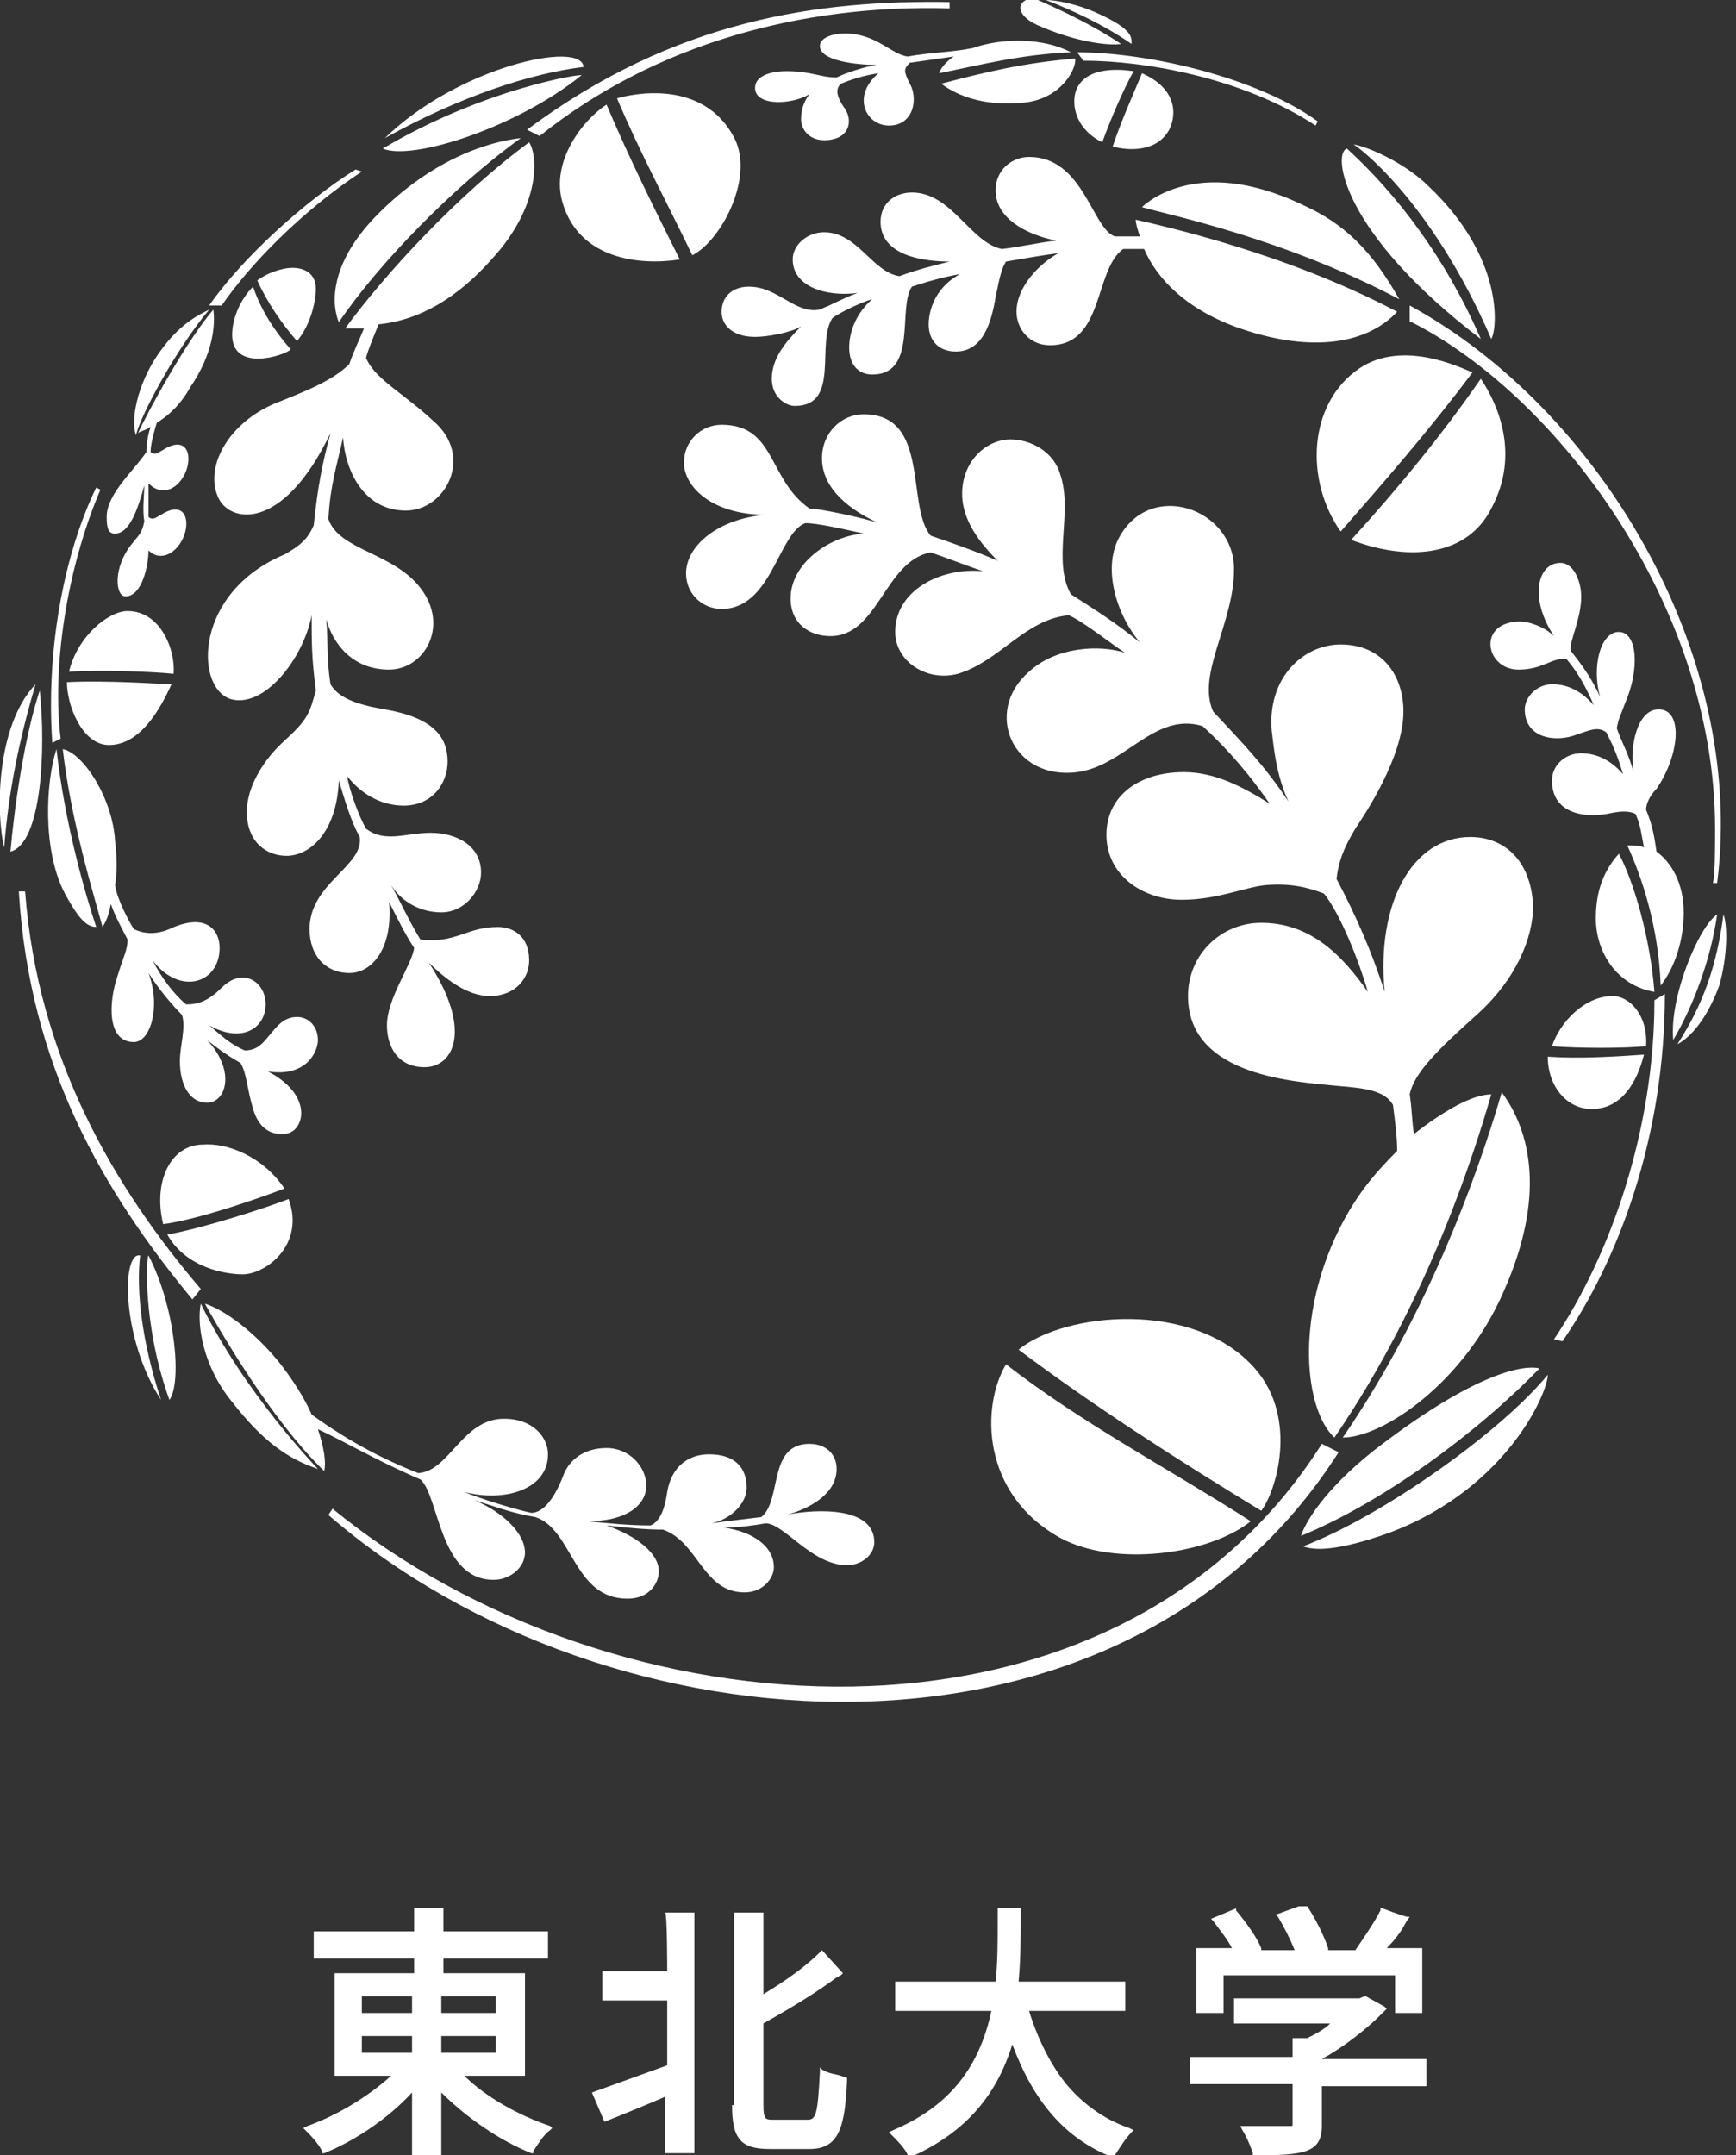 <?xml version="1.0" encoding="utf-8"?>
<!-- Generator: Adobe Illustrator 24.0.1, SVG Export Plug-In . SVG Version: 6.00 Build 0)  -->
<svg version="1.1" id="レイヤー_1" xmlns="http://www.w3.org/2000/svg" xmlns:xlink="http://www.w3.org/1999/xlink" x="0px"
	 y="0px" viewBox="0 0 83 103" style="enable-background:new 0 0 83 103;" xml:space="preserve">
<rect x="0" y="0" width="83" height="103" fill="#333333" stroke="none"/>
<style type="text/css">
	.st0{fill:#FFFFFF;}
</style>
<g>
	<path class="st0" d="M14.2,16.3c-0.7-0.8-1.4-1.8-1.9-2.9c0.4-0.3,1.1-0.6,1.7-0.6c0.3,0,1.1,0.1,1.1,1
		C15.1,14.5,14.8,15.6,14.2,16.3z M5.5,25.5c0.7,0,1.1-1.2,1.4-2.3c0,0.4-0.1,1.2,0,1.7c-0.1,0.6-0.3,0.7-0.6,1.1
		c-0.9,1.1-0.8,2.5-0.3,2.5c0.8,0,1.1-1.5,1.1-2.2c0.6,0.6,1.4,0.1,1.7-0.7c0.3-0.8,0-1.7-1.1-1c-0.2,0.1-0.4,0.3-0.6,0.1
		c0-0.7,0-1.1,0-1.6c0.7,0.7,1.5,0.2,1.8-0.6c0.3-0.8,0-1.7-1.1-1c-0.2,0.1-0.4,0.3-0.6,0.1c0-0.4,0.2-1.1,0.3-1.4
		c0.5-0.3,1.1-0.8,1.6-1.7c1.1-1.6,1.2-3,1.1-3.7c-1.3,1.5-3.2,5-3.6,5.9c0.1-0.1,0.3-0.1,0.6-0.3c-0.2,0.6-0.2,1.1-0.2,1.2
		c-0.6,0.9-1.9,2-1.9,3.1C5.1,25.3,5.2,25.5,5.5,25.5z M9.7,54.7c-1.5,0-2.4,1.7-1.9,3.8c1.6-0.2,4.5-1.2,5.8-1.7
		C12.6,55.3,10.9,54.6,9.7,54.7z M10,14.8c-0.4,0.2-1.3,0.6-2.2,1.8c-1.1,1.4-1.6,3.3-1.3,4.2C6.7,19.9,8.4,16.7,10,14.8z M1.9,33
		c-0.7,2.1-1.2,5.4-1.4,7.7C2,40.3,2.2,35.8,1.9,33z M0.2,40.5c0.2-2.6,0.7-5.1,1.5-7.8C-0.2,34.7-0.2,38.9,0.2,40.5z M4.6,44.3
		c-0.5-1.5-1.5-4.9-1.9-8.5c-0.5,1.5-0.7,4.8,0.4,6.9C3.7,43.8,4.1,44.3,4.6,44.3z M17.3,8.2L17,8.1c-2.4,1.5-5.4,4.2-7,6.5l0.6,0
		C11.9,12.7,14.4,10.1,17.3,8.2z M8.3,32.2c0.1-1.1-0.6-3-2.2-3c-0.9,0-2.4,1.2-2.8,2.9C4.9,32,7.3,32.1,8.3,32.2z M11.1,16
		c0,1.8,2.5,1,2.8,0.7c-0.7-0.8-1.4-1.8-1.8-3C11.5,14.3,11.1,15.2,11.1,16z M5.1,35.6c1.6,0.1,2.6-1.8,3.1-2.9c-0.4,0-3-0.2-5-0.1
		C3.2,33.7,3.9,35.5,5.1,35.6z M27.8,3.6c0.1-0.1-4.6,0.6-9.5,3.5C19.7,7.7,24.7,6.1,27.8,3.6z M16.2,15.4c1.9-2.8,5.5-6.5,8.7-8.8
		c-0.9,0.1-3.8,0.6-6.8,3.6C15.6,12.7,15.9,14.7,16.2,15.4z M18.4,6.6c3.6-2,7-3.1,9.5-3.4C27.8,1.9,21.9,3.2,18.4,6.6z M2.9,35.3
		c-0.4-3.2,0.2-7.9,1.9-11.9l-0.2-0.1C3,26.6,2.2,31.2,2.5,35.5L2.9,35.3z M76.1,53c1.5,0,2.2-1.4,2.5-2.6c-1.4,0.1-3.1,0.2-4.6,0.1
		C74,51.9,74.9,53,76.1,53z M74.3,64l0.4,0.1c2.7-3.9,4.9-9.8,4.9-16.6l-0.5,0.3C79.1,54,77,60,74.3,64z M62.3,73.9
		c0.8,0.3,2.2,0,3.7-0.5c5.9-2,8-6.8,8-7.7C71.7,68.5,66,72.5,62.3,73.9z M73.6,65.4c0,0-1.8-0.7-7.5,3.6c-2.4,1.8-3.6,3.5-3.9,4.4
		C66.1,71.8,70.6,68.5,73.6,65.4z M80,49.7c1-1.7,1.8-3.9,2.1-6C81.2,44.3,79.8,47.7,80,49.7z M82.4,43.7c-0.3,2.3-0.9,4.2-2.2,6.2
		c0.4-0.2,1.3-0.9,2-2.8C82.6,45.7,82.6,44.2,82.4,43.7z M1.2,42.6l-0.3,0c0.5,8.3,4,14.3,8.3,19.5l0.4-0.5
		C5.5,56.8,1.8,50.6,1.2,42.6z M6.7,60c-0.9-0.2-0.9,4,1,6.9C6.8,64.2,6.5,61.7,6.7,60z M8.1,66.9c0.6-0.8,0.3-4.4-1-6.9
		C7,60,6.8,63.3,8.1,66.9z M63.2,69c-10.1,15.9-34,14-47.3,3.1l-0.2,0.3c13.4,11.6,38,13.2,48.3-3L63.2,69z M20.1,70.7
		c0.9,0.8,0.9,4.8,3.5,4.8c0.8,0,1.5-0.6,1.5-1.3c0-0.9-1-1.9-2.4-2.5c1,0.3,1.7,0.6,2.9,0.8c1.8,0.6,1.8,3.9,4.4,3.9
		c1.1,0,1.5-0.8,1.5-1.3c0-0.9-1.1-1.7-2.5-2.2c0.9,0.1,1.8,0.2,2.7,0.2c1.7,0.6,1.9,3,3.9,3c0.9,0,1.4-0.7,1.4-1.2
		c0-1-1-1.7-2.4-1.9c0.8,0,1.4-0.1,2-0.2c0.9,0,2.2,2,3.9,2c0.7,0,1.3-0.5,1.3-1.1c0-1.9-3.4-1.5-4.2-1.3c1.1-0.3,2.4-1,2.4-2.2
		c0-0.7-0.5-1.2-1.3-1.2c-2,0-1.3,2.7-2.3,3.5c-0.8,0.1-1.7,0.2-2.4,0.3c1-0.2,1.7-1,1.7-1.7c0-0.9-0.5-1.6-1.8-1.6
		c-1,0-1.8,0.6-2,1.8c-0.1,0.7-0.3,1.4-0.8,1.6c-1,0-2-0.1-3-0.2c1.9,0,2.8-0.8,2.8-1.7c0-0.9-0.8-1.8-1.9-1.8c-1,0-1.8,0.5-2.1,1.4
		c-0.6,1.5-1.2,1.7-1.5,1.7c-0.9-0.2-2.5-0.7-3.2-1c1.9,0.5,4-0.1,4-1.8c0-0.8-0.7-1.7-2.1-1.7c-2,0-2.6,2.5-4.1,2.6
		c-2.3-0.9-4-2-5.1-2.8c-0.3-0.7-0.8-1.5-1.4-2.3c-1-1.3-2.5-2.6-3.7-3c0,0,2.8,5.2,5.7,8c0.1-0.4,0-1.1-0.3-2
		C16.5,68.9,18,69.8,20.1,70.7z M11.1,67c1.4,1.8,2.6,2.7,4.1,3.2c0,0-3.5-3.6-5.6-7.9C9.4,63.3,9.7,65.3,11.1,67z M70.3,40
		c-2.8,0-4.5,3.2-4.1,7.4c-0.6-1.9-1.4-3.7-2.3-5.4c0.1-0.8,0.3-1.4,0.9-2.4c0.4-0.6,2.3-3.4,2.3-5.6c0-1.7-1-3.2-3-3.2
		c-1.8,0-3.5,1.6-3.3,4.1c0.1,0.8,0.2,2.1,0.8,3.4c-1.2-1.8-2.3-2.9-3.6-4.3c-0.8-1.8,1-4.2,1-6.8c0-2.9-4-4.3-5.5-1.5
		c-0.8,1.5-0.1,3.7,1,5c-1.1-0.9-2.2-1.6-3.3-2.3c-0.9-1.6,0.1-3.9-0.5-5.7c-0.3-1.1-1.4-1.7-2.4-1.7c-1.1,0-2.3,1-2.3,2.6
		c0,1.3,0.9,2.4,1.7,3.2c-0.9-0.4-2.3-0.9-3.2-1.2c-1.2-1.4,0-5.8-3.2-5.8c-1.1,0-2,0.9-2,2.1c0,1.5,1.4,2.5,2.7,3.1
		c-0.5-0.2-2.8-0.7-3.3-0.7c-2-1.4-1.6-4-4.2-4c-1,0-1.8,0.8-1.8,1.8c0,1.2,1.4,2.5,3.9,2.5c-2.3,0.2-3.8,1.5-3.8,2.8
		c0,1,0.8,1.7,1.7,1.7c2.4,0,2.7-3.6,4-4.1c0.6,0,1.9,0.3,2.8,0.5c-1.6,0.1-3.5,1.4-3.5,3.1c0,1.2,0.9,1.8,1.9,1.8
		c2.3,0,2.6-3.6,4.8-4c0.6,0.2,1.9,0.7,2.5,0.9c-2-0.2-4.2,0.9-4.2,2.9c0,1.4,1.5,2.4,3,2c2-0.6,3.2-2.6,5.3-2.8
		c0.7,0.3,2.2,1.5,2.7,1.8c-1.2-0.4-3.3-0.3-4.6,0.9c-2.2,1.9-0.8,5.2,2.3,4.8c2.3-0.3,3.7-2.9,6-2.2c1.3,1.2,2.3,2.4,3.2,3.7
		c-1.3-0.8-2.6-1.5-4.1-1.5c-2.1,0-3.7,1.1-3.7,3c0,1.9,1.7,3.1,3.6,3.1c1.7,0,3-0.6,4-0.7c1.2-0.1,2,0.1,2.8,0.4
		c0.8,1,1.7,3.3,2.1,4.7c-1.2-1.7-2.7-3.3-5.1-3.3c-1.9,0-3.5,1.5-3.5,3.5c0,3.9,5.3,4.1,7.2,4.3c1.2,0.1,2.2,0.2,2.6,0.9
		c0.1,0.8,0.2,1.5,0.2,2.2c-1.2,1.2-2,2.2-2.8,3.8c-2.1,4.3-1.6,8.6-0.2,9.9c4.6-6.7,6.8-14,7.5-16.4c-0.9,0-2.3,0.8-3.7,1.9
		c-0.1-0.7-0.1-1.3-0.2-1.9c0.2-1,1.3-2.1,3.2-3.8c1.9-1.7,2.7-3.7,2.7-5.2C73.2,41.1,71.9,40,70.3,40z M26.9,9.7
		c0.8,2.7,3.7,3,5.6,2.7C31.3,10,30.1,7.6,29,5C27.9,5.7,26.3,7.7,26.9,9.7z M37.7,14.4c-0.7-0.4-1.2-0.7-1.9-0.7
		c-0.8,0-1.3,0.5-1.3,1.2c0,0.7,0.6,1.2,1.6,1.2c0.6,0,1.7-0.2,2.2-0.5c-0.7,0.7-1.4,1.5-1.4,2.5c0,0.9,0.7,1.3,1.1,1.3
		c2.2,0,1-3,1.8-4.2c0.4-0.3,1.5-0.8,1.9-0.9c-0.8,0.7-1.1,1.6-1.1,2.3c0,0.9,0.5,1.3,1.1,1.3c2.2,0,1.2-3.2,1.9-4.2
		c0.9-0.3,1.7-0.5,2.3-0.6c-1.3,0.7-1.5,1.9-1.5,2.4c0,0.8,0.5,1.3,1.3,1.3c1.3,0,1.7-1.4,1.9-2.6c0.2-1,0.3-1.4,0.5-1.7
		c0.6-0.1,1.7-0.3,2.5-0.4c-0.9,0.5-2,1.6-2,2.8c0,0.8,0.6,1.6,1.6,1.6c2.6,0,2.1-3.6,3.5-4.6h1c0.6,1.4,2,2.9,4.6,3.8
		c3.5,1.2,6.1,0.7,7.5-0.8c-5.3-2.8-11.2-4.1-12.5-4.4c0,0.2,0.1,0.5,0.2,0.8c-0.4,0-0.7,0-1.2,0c-1.1-0.4-1.5-3.8-4.1-3.8
		c-0.8,0-1.6,0.6-1.6,1.6c0,1.3,1.4,2.1,2.9,2.4c-0.9,0.1-1.7,0.3-2.6,0.4c-1.5-0.3-2.4-2.7-4.3-2.7c-0.8,0-1.5,0.5-1.5,1.4
		c0,1.6,2,1.9,3.3,1.9c-0.8,0.2-1.6,0.4-2.4,0.7c-1.3-0.2-2-2.1-3.6-2.1c-0.8,0-1.5,0.6-1.5,1.3c0,1.3,1.6,1.8,3.1,1.6
		c-0.8,0.3-1.3,0.6-1.6,0.7C38.9,15,38.2,14.7,37.7,14.4z M50.7,73.5c2.6,1.4,7.1,0.8,9.1-0.8c-3.9-2.5-8.1-4.7-11.7-7.5
		C46.9,67.2,46.9,71.4,50.7,73.5z M35,6.4c-1.7-2.9-5.5-1.7-5.5-1.7c1.1,2.6,2.4,5,3.6,7.5C34.5,11.5,36.2,8.3,35,6.4z M65,17.6
		c-2.5,1.7-2.6,5.4-0.9,7.8c2.1-2.4,4.2-4.8,6.3-7.6C69.9,17.6,67.1,16.2,65,17.6z M49,4.9c1.8-0.2,2.5-1.7,2.4-2.1
		C48.9,3,46.9,3.5,45,4C45.8,4.6,47.1,5.1,49,4.9z M71.3,24.3c1.4-2.6,0.3-5-0.5-6.2c-1.8,2.6-4,5.3-6.2,7.7
		C67.5,26.9,70.2,26.5,71.3,24.3z M74.2,50c1.4,0.1,3.3,0.1,4.5,0c0.1-1.5-0.8-2.4-1.6-2.4C75.8,47.6,74.6,48.8,74.2,50z M77.4,40.8
		c-0.9,1-1.1,2.1-1.1,3.1c0,1.6,1,3.2,2.8,3.5C78.9,44.8,78.1,42.1,77.4,40.8z M60,65.4c-2.9-3.3-9.1-2.7-11.3-0.9
		c3.6,2.7,7.5,5.2,11.6,7.7C61,71.3,62.1,67.8,60,65.4z M80.5,43.6c0-1.4-0.6-2.4-1.3-2.9c-0.1-0.7-0.2-1.3-0.5-2
		c0-0.3,0.2-0.7,0.5-1c1.1-1.6,1.3-3.8,0.1-3.8c-1,0-1.4,1.7-1.2,3c-0.2-0.8-0.6-1.5-0.8-2.1c0.1-0.5,0.1-0.4,0.4-1.2
		c0.7-1.6,0.6-3.4-0.3-3.4c-0.9,0-1.3,1.7-0.9,3.1c-0.5-1.1-1.1-1.8-1.4-2.2c-0.1-0.4,0.5-1.5,0.5-2.6c0-0.6-0.3-1.6-1-1.6
		c-1.1,0-1.5,1.7-0.3,3.5c-0.5-0.5-1.3-0.7-1.6-0.7c-2.1,0-1.7,2.3-0.1,2.3c1.2,0,1.6-0.6,2.3-0.5c0.6,0.7,1,1.5,1.3,2.2
		c-0.7-0.8-1.4-1-2-1c-0.7,0-1.3,0.6-1.3,1.2c0,1.4,1.5,1.6,2.5,1.2c0.6-0.2,1-0.4,1.4-0.1c0.3,0.6,0.5,1,0.8,2c-0.6-0.7-1.3-1-2-1
		c-0.8,0-1.4,0.6-1.4,1.3c0,1.5,1.4,1.8,2.6,1.6c0.5-0.1,1-0.2,1.4,0c0.2,0.5,0.2,0.5,0.4,1.6c-0.2-0.1-0.5-0.1-0.8-0.1
		c0.7,1.5,1.5,3.9,1.6,6.7C80.1,46.2,80.5,44.9,80.5,43.6z M67.5,15.4c6.9,3.5,14.5,13.5,14.5,24.2c0,1,0,2.1-0.1,2.6h0.2
		c1.4-11-5.7-22.7-14.7-27.6V15.4z M71.9,61.7c2-4.5,1.3-7.6-0.1-9.5c-0.7,2.4-3,9.8-7.6,16.5C66.1,68.7,70,66.1,71.9,61.7z
		 M71.3,16.2c0.3-0.5,0.6-3.9-3-7.3c-1.1-1.1-2.9-1.9-3.6-2C64.8,6.9,68.4,9.5,71.3,16.2z M52.4,0.6C51.5,0.2,50.5,0,50,0
		c1.3,0.5,2.8,1.2,4.1,2.1C54.1,1.8,54.2,1.4,52.4,0.6z M25.8,6.5c5.5-4.4,12.5-6.3,19.6-6.1V0.1c-6.2-0.1-13.1,0.8-20.2,6.1
		L25.8,6.5z M49.6,1.2c1.8,0.8,3.4,1,4,0.9c-1.2-0.8-2.6-1.5-4.2-2.2C48.6,0,48.5,0.7,49.6,1.2z M43.4,2.7c-0.8-0.1-1.5-1.1-3-1.1
		c-0.6,0-1.2,0.2-1.2,0.6c0,0.7,1.7,0.9,2.7,0.9c-0.6,0.1-1.5,0.4-1.9,0.6c-0.8,0-1.2-0.3-2.4-0.3c-0.7,0-1.5,0.2-1.5,0.8
		c0,0.9,1.8,0.8,2.6,0.3c-0.3,0.4-0.4,0.8-0.4,1.2c0,0.5,0.4,1,1.1,1c1.2,0,1.4-0.9,1-1.5c-0.5-0.7-0.4-1-0.2-1.2
		c0.5-0.2,1.1-0.4,1.8-0.5C40.7,4.6,41.4,6,42.5,6c1.2,0,1.4-1.3,1-2c-0.3-0.6-0.3-0.7,0-1c0.7-0.1,1.4-0.2,2.1-0.3
		c-0.3,0.2-0.6,0.5-0.7,0.8c2-0.4,3.9-0.9,6.3-1c-1.3-0.7-3.3-0.7-4.7-0.2C45.5,2.5,44.5,2.5,43.4,2.7z M15.2,49.7
		c0-0.6-0.4-1.1-1-1.1c-0.3,0-0.6,0.1-0.9,0.4c-0.6,0.6-0.8,1.2-1.6,1.2C11,49.9,10.6,49.5,10,49c1.6,0.9,2.7,0.1,2.7-1
		c0-1.1-1.1-1.8-2.1-0.8c-0.7,0.7-1.2,0.8-1.7,0.8c-0.6-0.5-1.2-1.3-1.6-2.1c1.3,1.7,3.2,1.1,3.2-0.6c0-0.9-0.7-1.7-2.4-0.9
		c-0.7,0.3-1.3,0.2-1.7,0c-0.2-0.3-0.8-1.4-0.9-2.1c0.1-0.6,0.1-1.3,0-2.1c-0.1-2-1.5-4.2-2.5-4.4c0.4,3.5,1.5,7,1.9,8.5
		c0.2-0.3,0.3-0.6,0.4-1.1c0.2,0.6,0.6,1.3,0.8,1.7c0,0.5-0.2,0.8-0.5,1.8c-0.4,1.2-0.5,3.1,0.8,3.1c0.8,0,1.3-1.7,0.7-3.3
		c0.5,0.8,1.2,1.6,1.6,2c0.2,0.6-0.1,1.5-0.1,2.2c0,1.2,0.5,2,1.3,2c0.9,0,1.4-1.5,0-3c0.5,0.4,0.9,0.7,1.6,1.1
		c0.3,0.5,0.3,1.2,0.6,2.2c0.3,1,0.9,1.2,1.4,1.2c0.6,0,0.9-0.5,0.9-1c0-1-1-1.7-1.6-2C14.6,51.5,15.2,50.3,15.2,49.7z M23.5,12.4
		c2.4-2.6,2.2-5,1.8-5.6c-3.4,2.5-6.9,6.3-8.8,8.9c0.3,0,0.6,0,0.9,0c-0.2,0.5-0.5,1.1-0.7,1.7c-0.8,0.8-2.1,1.3-3.6,1.9
		c-2.1,0.9-3.3,2.9-2.7,4.4c0.5,1.3,3.1,1.8,5.4-3c-0.4,1.5-0.6,2.5-0.8,4.4c-0.3,0.7-0.7,1-1.4,1.4c-4.3,1.8-4.3,6.3-2.6,6.9
		c1.6,0.5,3.5-1.9,3.9-4c0,1.4,0,2,0.2,3.6c-0.3,1.1-0.4,1.4-1.5,2.4c-1,0.9-1.8,2.2-1.8,3.4c0,1.4,0.9,2.1,1.9,2.1
		c1.1,0,2.4-1.1,2.5-3.6c0.3,1,0.6,2,1,2.7c0.2,1.4-2.4,2.2-2.4,4.4c0,1.3,0.8,2.1,1.9,2.1c1.1,0,2.1-1.2,1.9-3.4
		c0.4,0.8,0.8,1.6,1.2,2.2c-0.1,0.8-1.3,2.4-1.3,3.7c0,1,0.5,2,1.8,2c1.4,0,2.3-1.8,0.2-5c0.7,0.7,1.8,1.6,2.9,1.6
		c1.3,0,1.9-0.9,1.9-1.7c0-1.2-0.8-1.6-1.5-1.6c-1.5,0-2,0.8-3.7,0.6c-0.5-0.8-0.9-1.7-1.4-2.6c0.5,0.8,1.4,1.3,2.4,1.3
		c1.1,0,1.9-1,1.9-1.9c0-1.3-1.2-1.9-2.4-1.9c-1.2,0-2.2,0.5-3.1-0.2c-0.3-0.5-0.8-1.8-0.9-2.5c0.8,1,1.8,1.4,2.7,1.4
		c1.4,0,2.1-1.1,2.1-2.1c0-1.2-0.7-2.1-3-2.5c-1.2-0.2-2.2-0.5-2.6-1.2c-0.2-1.3-0.1-1.9-0.2-3.1c0.3,1.1,1.2,2.4,3,2.4
		c1.7,0,2.9-2.1,1.5-3.9c-1.3-1.7-3.9-1.8-4.4-3.3c0.1-1.7,0.4-2.5,0.7-3.9c0.1,1.6,1,3.5,3,3.5c1.9,0,3.3-2.6,1.3-4.3
		c-1.4-1.3-2.8-2-3.2-3c0.1-0.4,0.4-1.1,0.6-1.6C20.1,15.3,21.9,14.2,23.5,12.4z M54.6,9.9c1.4,0.4,6.8,1.5,12.3,4.4
		c-1.3-2.3-2.6-3.6-4.6-4.5C57.1,7.3,54.6,9.9,54.6,9.9z M51.8,2.9c2.9,0,7.6,0.8,11.1,3.1L63,5.8c-2.9-2.1-8.1-3.3-11.5-3.3
		L51.8,2.9z M51.5,4.2c-0.3,0.6-0.2,1.9,1.2,2.6c0.4-1.1,1-2.5,1.5-3.4C54.1,3.4,52.1,3,51.5,4.2z M54.6,3.5c-0.5,1.2-1,2.3-1.4,3.5
		c0.7,0.2,2.1,0.3,2.7-0.8C56.3,5.4,56.2,4.2,54.6,3.5z M11.6,60.9c1.1,0,3-1.4,2.2-3.6c-1,0.4-4.1,1.4-5.8,1.7
		C8.9,60.6,10.8,60.9,11.6,60.9z M70.8,16.2c-1.7-3.9-4-6.9-6.4-9.1C63.7,7.3,64.1,11.1,70.8,16.2z"/>
	<g>
		<path class="st0" d="M26.3,101.6c-1.5-0.5-3.1-1.4-4.1-2.4c0.4,0,2.9,0,2.9,0v-4.9c0,0-3.8,0-3.9,0c0-0.1,0-0.6,0-0.7
			c0.2,0,5,0,5,0v-1.3h-5l0-1.1h-1.4v1.1h-4.8v1.3c0,0,4.7,0,4.8,0c0,0.1,0,0.6,0,0.7c-0.2,0-3.8,0-3.8,0v4.9c0,0,2.3,0,2.7,0
			c-1.1,1-2.6,1.9-4,2.4l-0.2,0.1l0.1,0.1c0.2,0.2,0.6,0.6,0.8,1l0,0.1l0.1,0c1.5-0.6,3.1-1.7,4.2-2.9c0,0.4,0,3.1,0,3.1h1.4
			c0,0,0-2.7,0-3.1c1.2,1.2,2.8,2.3,4.3,2.9l0.1,0l0-0.1c0.2-0.3,0.5-0.8,0.8-1l0.1-0.1L26.3,101.6z M19.7,98.1c-0.2,0-2.2,0-2.4,0
			c0-0.1,0-0.7,0-0.8c0.2,0,2.2,0,2.4,0C19.7,97.4,19.7,97.9,19.7,98.1z M19.7,96.2c-0.2,0-2.2,0-2.4,0c0-0.1,0-0.7,0-0.8
			c0.2,0,2.2,0,2.4,0C19.7,95.5,19.7,96.1,19.7,96.2z M21.1,95.4c0.2,0,2.4,0,2.6,0c0,0.1,0,0.7,0,0.8c-0.2,0-2.4,0-2.6,0
			C21.1,96.1,21.1,95.5,21.1,95.4z M21.1,98.1c0-0.1,0-0.7,0-0.8c0.2,0,2.4,0,2.6,0c0,0.1,0,0.7,0,0.8
			C23.5,98.1,21.3,98.1,21.1,98.1z"/>
		<g>
			<path class="st0" d="M31.9,94.2c-0.2,0-3.1,0-3.1,0v1.4c0,0,2.9,0,3.1,0c0,0.2,0,3,0,3.1c-1.1,0.4-3.6,1.3-3.6,1.3l0.6,1.4
				c0,0,2-0.8,2.9-1.2c0,0.3,0,2.7,0,2.7h1.4l0-11.5l-1.4,0C31.9,91.4,31.9,94.1,31.9,94.2z"/>
			<path class="st0" d="M35,100.6c0,1.6,0.4,2.1,1.8,2.1h1.9c1.4,0,1.7-1,1.8-3.3l0-0.1l-0.3-0.1c-0.3-0.1-0.6-0.1-0.9-0.3l-0.1-0.1
				l0,0.2c-0.1,2.1-0.2,2.3-0.6,2.3h-1.6c-0.4,0-0.5,0-0.5-0.7c0,0,0-3.8,0-3.9c1.6-0.9,2.7-1.6,3.5-2.2c0,0,0,0,0,0
				c0.1,0,0.1-0.1,0.2-0.1l0.1-0.1l-1-1.1l-0.1,0.1c-0.7,0.7-1.7,1.4-2.7,2c0-0.3,0-3.9,0-3.9l-1.4,0V100.6z"/>
		</g>
		<g>
			<path class="st0" d="M47.7,91.2l0,0.7c0,0.9,0,1.9-0.1,2.8c-0.2,0-4.8,0-4.8,0v1.4c0,0,4.3,0,4.6,0c-0.6,2.8-2.1,4.6-4.7,5.7
				l-0.2,0.1l0.1,0.1c0.3,0.3,0.7,0.7,0.8,1l0,0.1l0.1,0c2.5-1.1,4.1-2.8,4.9-5.4c1,2.7,2.5,4.5,4.8,5.4l0.1,0l0-0.1
				c0.2-0.3,0.5-0.8,0.8-1.1l0.1-0.1l-0.2-0.1c-1.2-0.4-2.3-1.2-3.1-2.2c-0.7-0.9-1.3-2.1-1.7-3.4c0.2,0,4.6,0,4.6,0v-1.4
				c0,0-4.8,0-5.1,0c0.1-1.1,0.1-2.1,0.1-3l0-0.5H47.7z"/>
		</g>
		<g>
			<path class="st0" d="M65,95.5c0,0-6,0-6,0v1.2c0,0,4.1,0,4.6,0c-0.3,0.3-0.7,0.5-1.1,0.7c-0.1,0-0.7,0-0.7,0s0,0.8,0,0.9
				c-0.2,0-4.9,0-4.9,0v1.3c0,0,4.8,0,4.9,0c0,0.2,0,1.9,0,1.9c0,0.1,0,0.1-0.1,0.1c-0.1,0-0.3,0-0.7,0c-0.4,0-0.9,0-1.5,0l-0.2,0
				l0.1,0.2c0.2,0.3,0.4,0.8,0.5,1.1l0,0.1H60c2.3,0,3.2-0.1,3.2-1.4c0,0,0-1.7,0-1.9c0.2,0,5,0,5,0v-1.3c0,0-4.8,0-5,0c0,0,0,0,0,0
				c1.1-0.6,2.2-1.5,2.8-2.1c0,0,0.3-0.3,0.3-0.3l-0.1-0.1l-0.9-0.5C65.2,95.4,65,95.5,65,95.5z"/>
			<path class="st0" d="M62.1,91.1L61,91.5l0.1,0.1c0.3,0.5,0.6,1.1,0.8,1.6c-0.2,0-1.1,0-1.6,0c0,0,0,0,0,0l0-0.1
				c-0.2-0.5-0.7-1.2-1.2-1.8l0-0.1l-1.2,0.5l0.1,0.1c0.3,0.4,0.7,0.9,0.9,1.3c-0.3,0-1.7,0-1.7,0v3.1h1.3c0,0,0-1.7,0-1.8
				c0.2,0,8,0,8.2,0c0,0.2,0,1.8,0,1.8H68v-3.1c0,0-1.4,0-1.7,0c0.4-0.4,0.7-0.8,0.9-1.2c0,0,0.2-0.3,0.2-0.3l-0.1,0
				c-0.1,0-0.4-0.1-1.2-0.4l-0.1,0l0,0.1c-0.3,0.6-0.8,1.3-1.2,1.9c-0.1,0-0.8,0-1.3,0c0,0,0,0,0,0l0-0.1c-0.2-0.6-0.6-1.4-1-2
				L62.1,91.1L62.1,91.1z"/>
		</g>
	</g>
</g>
</svg>
